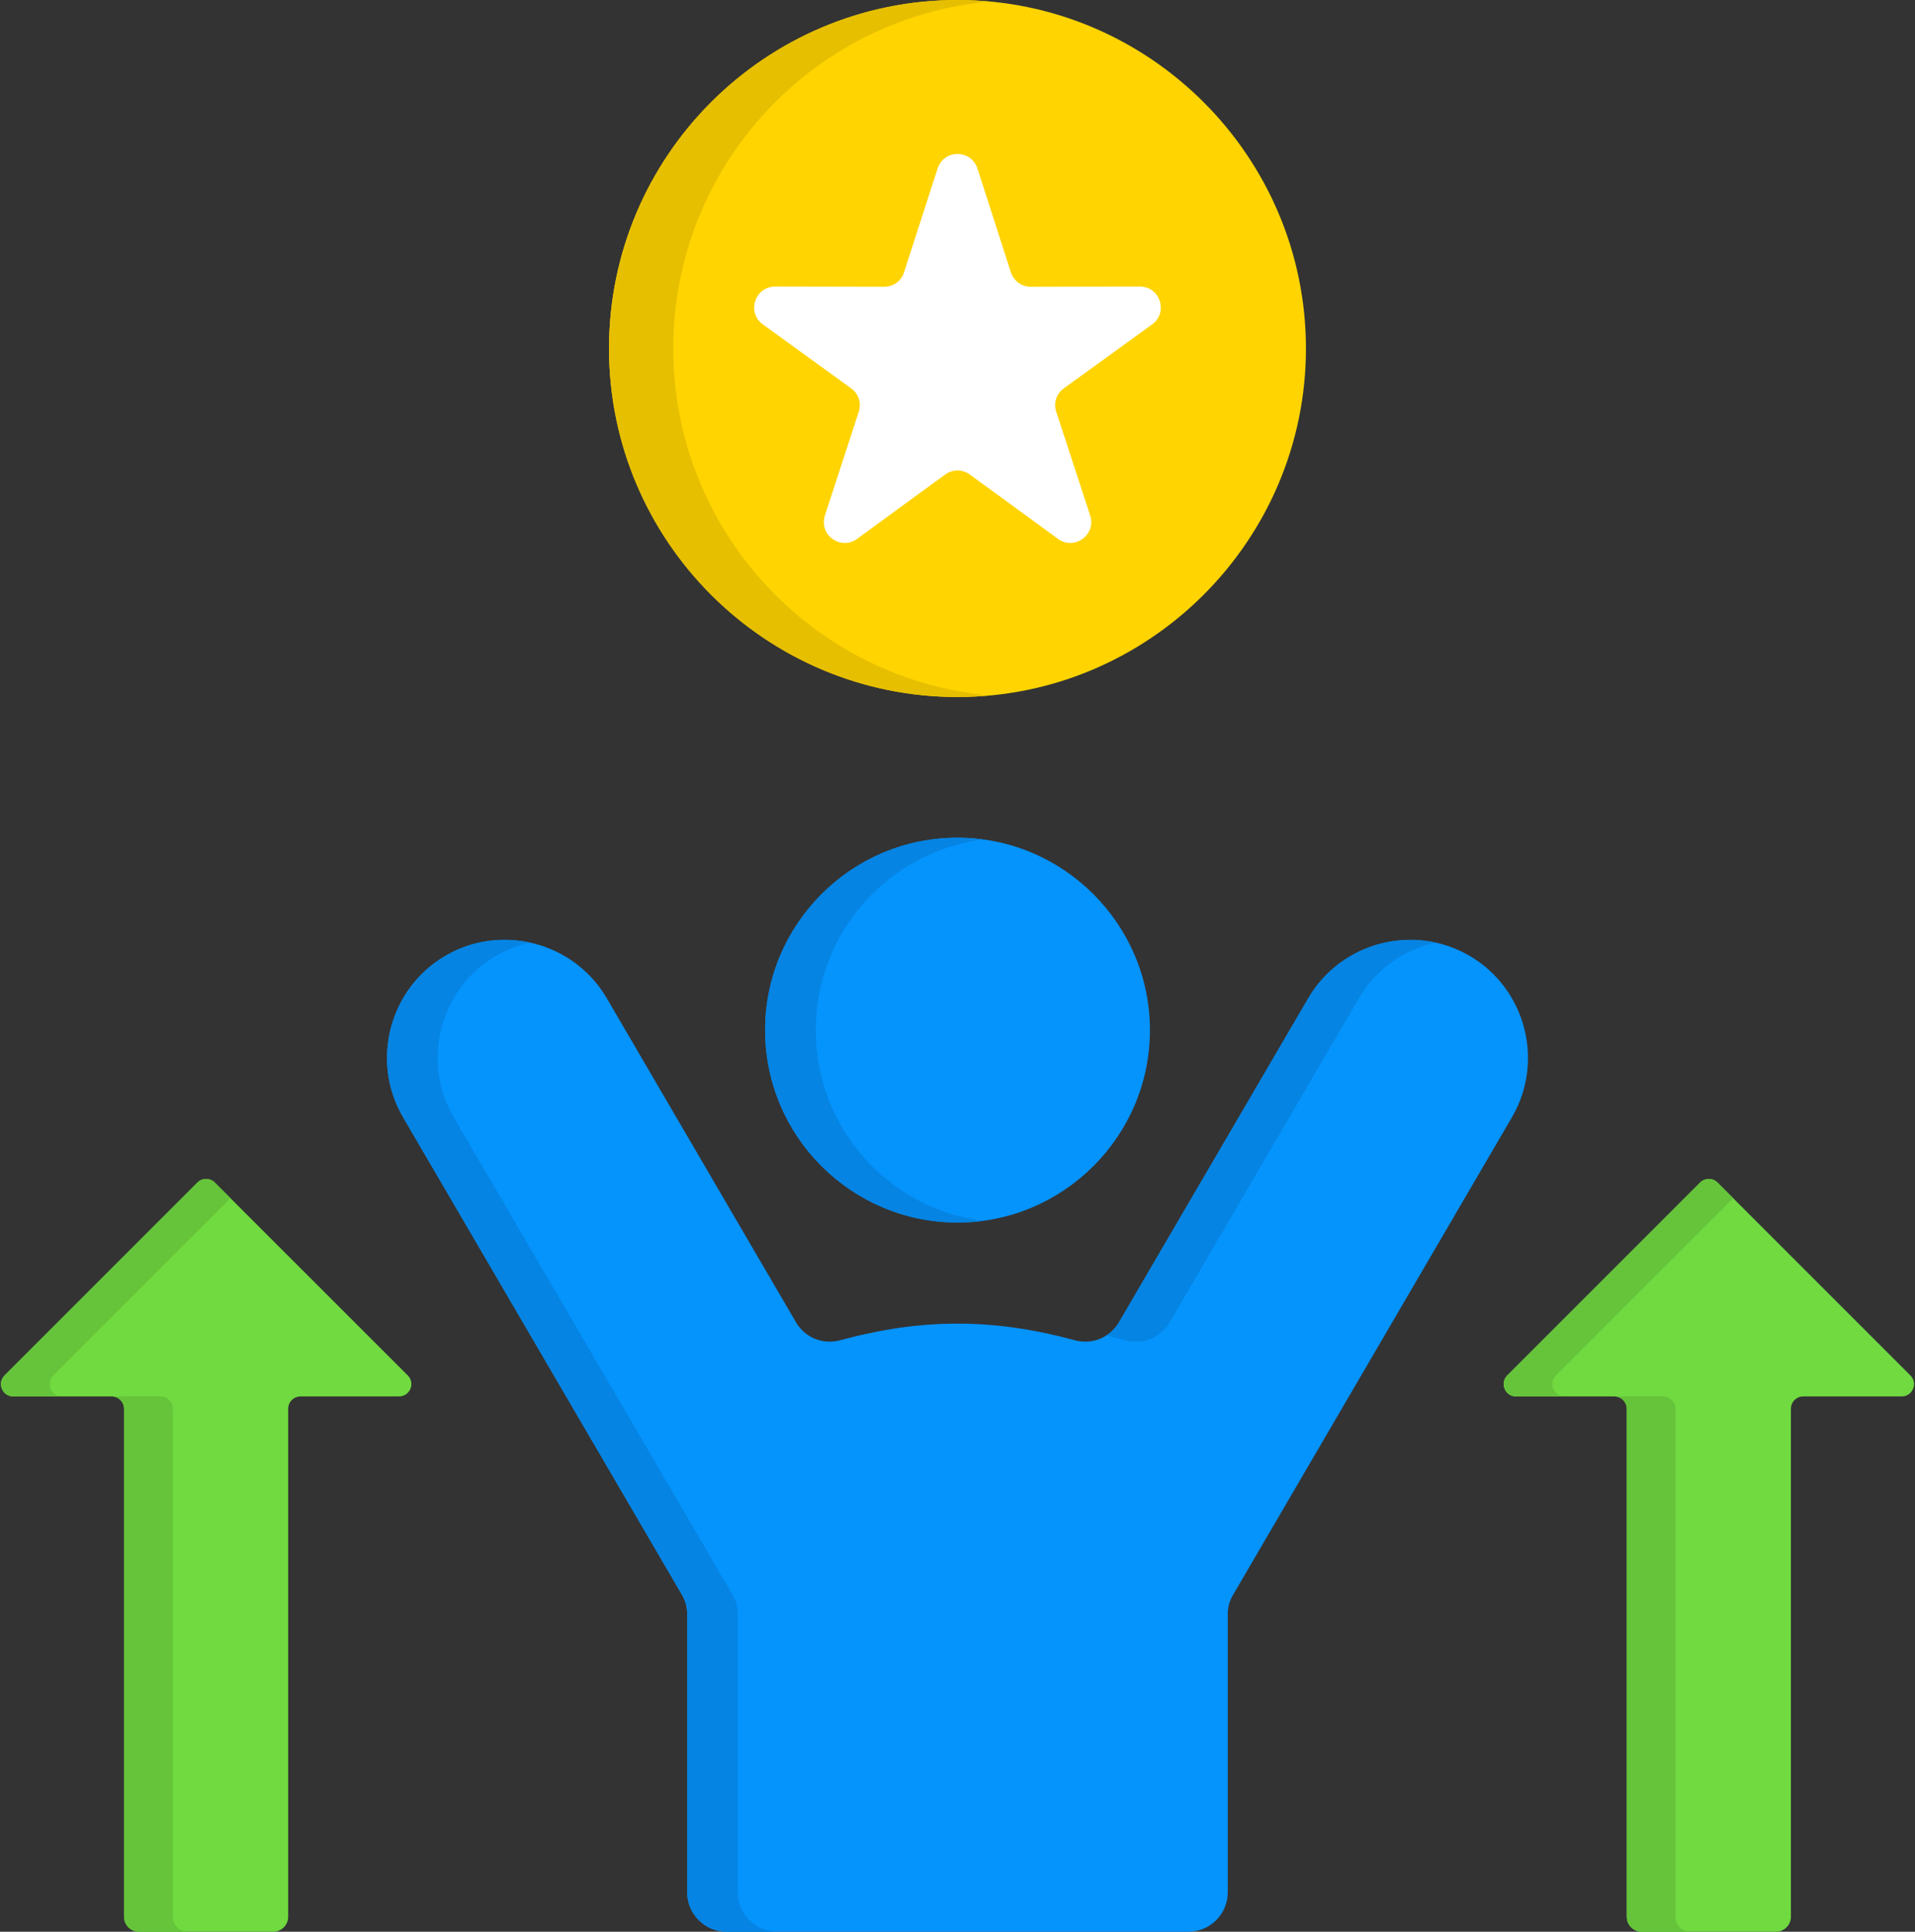 <?xml version="1.0" encoding="UTF-8"?>
<!DOCTYPE svg PUBLIC '-//W3C//DTD SVG 1.0//EN'
          'http://www.w3.org/TR/2001/REC-SVG-20010904/DTD/svg10.dtd'>
<svg height="512.0" preserveAspectRatio="xMidYMid meet" version="1.0" viewBox="2.2 0.0 507.6 512.0" width="507.6" xmlns="http://www.w3.org/2000/svg" xmlns:xlink="http://www.w3.org/1999/xlink" zoomAndPan="magnify"
><rect x="2.2" y="0.0" width="507.6" height="512.0" fill="#333333" stroke="none"/><g
  ><g id="change1_1"
    ><path clip-rule="evenodd" d="M256.01,184.74c50.85,0,92.35-41.5,92.35-92.38S306.86,0,256.01,0c-50.88,0-92.38,41.47-92.38,92.35 S205.13,184.74,256.01,184.74L256.01,184.74z" fill="#ffd400" fill-rule="evenodd"
    /></g
    ><g id="change2_1"
    ><path clip-rule="evenodd" d="M256.01,324.03c28.06,0,51-22.9,51-51c0-28.06-22.93-51-51-51c-28.09,0-51,22.93-51,51 C205.01,301.13,227.92,324.03,256.01,324.03L256.01,324.03z" fill="#0593fc" fill-rule="evenodd"
    /></g
    ><g id="change2_2"
    ><path clip-rule="evenodd" d="M184.35,501.54v-73.64c0-1.96-0.45-3.6-1.42-5.27l-73.9-126.54c-8.67-14.85-3.63-34.07,11.23-42.75l0,0 c14.85-8.67,34.1-3.63,42.77,11.23l50.12,85.83c2.41,4.14,7.14,6.07,11.79,4.82c21.63-5.87,40.48-5.87,62.14,0 c4.62,1.25,9.35-0.68,11.76-4.82l50.15-85.83c8.67-14.85,27.89-19.9,42.75-11.23l0,0c14.85,8.67,19.9,27.89,11.25,42.75 l-73.9,126.54c-0.99,1.67-1.45,3.32-1.45,5.27v73.64c0,5.75-4.68,10.46-10.46,10.46H194.81C189.05,512,184.35,507.29,184.35,501.54 L184.35,501.54z" fill="#0593fc" fill-rule="evenodd"
    /></g
    ><g id="change3_1"
    ><path clip-rule="evenodd" d="M261.28,44.65l8.87,27.52c0.77,2.32,2.83,3.83,5.3,3.83l28.88-0.06c2.44,0,4.54,1.5,5.27,3.83 c0.77,2.32-0.03,4.79-2.01,6.21l-23.41,16.95c-1.98,1.45-2.78,3.88-2.01,6.21l8.99,27.47c0.77,2.32-0.03,4.79-2.01,6.21 c-1.98,1.45-4.56,1.45-6.52,0l-23.36-17.04c-1.98-1.45-4.56-1.45-6.55,0l-23.33,17.04c-1.98,1.45-4.56,1.45-6.55,0 c-1.96-1.42-2.75-3.88-1.98-6.21l8.96-27.47c0.77-2.32-0.03-4.76-2.01-6.21l-23.41-16.95c-1.98-1.42-2.78-3.88-2.01-6.21 c0.77-2.32,2.83-3.83,5.27-3.83L236.56,76c2.44,0,4.54-1.5,5.27-3.83l8.9-27.52c0.74-2.32,2.81-3.83,5.27-3.83 C258.45,40.82,260.52,42.32,261.28,44.65L261.28,44.65z" fill="#fff" fill-rule="evenodd"
    /></g
    ><g id="change4_1"
    ><path d="M476.91,508.03V373.38c0-1.81,1.47-3.26,3.26-3.26h26.11c1.36,0,2.49-0.79,3-2.01 c0.54-1.25,0.25-2.61-0.71-3.57l-51.11-51.11c-1.28-1.28-3.35-1.28-4.62,0l-51.11,51.11c-0.96,0.96-1.22,2.32-0.71,3.57 c0.51,1.22,1.67,2.01,3,2.01h26.11c1.79,0,3.26,1.45,3.26,3.26v134.65c0,2.18,1.79,3.97,3.97,3.97h35.57 C475.13,512,476.91,510.21,476.91,508.03L476.91,508.03z" fill="#70da40"
    /></g
    ><g id="change4_2"
    ><path d="M78.59,508.03V373.38c0-1.81,1.47-3.26,3.26-3.26h26.11c1.36,0,2.49-0.79,3.03-2.01 c0.51-1.25,0.23-2.61-0.71-3.57l-51.14-51.11c-1.28-1.28-3.34-1.28-4.62,0L3.41,364.54c-0.96,0.96-1.22,2.32-0.71,3.57 c0.51,1.22,1.67,2.01,3,2.01h26.11c1.81,0,3.26,1.45,3.26,3.26v134.65c0,2.18,1.79,3.97,3.97,3.97h35.58 C76.8,512,78.59,510.21,78.59,508.03L78.59,508.03z" fill="#70da40"
    /></g
    ><g id="change5_1"
    ><path clip-rule="evenodd" d="M256.01,222.04c2.27,0,4.51,0.17,6.69,0.45c-24.97,3.29-44.28,24.66-44.28,50.54 c0,25.91,19.3,47.28,44.28,50.57c-2.18,0.28-4.42,0.42-6.69,0.42c-28.18,0-51-22.82-51-51 C205.01,244.89,227.83,222.04,256.01,222.04L256.01,222.04z" fill="#0584e3" fill-rule="evenodd"
    /></g
    ><g id="change5_2"
    ><path clip-rule="evenodd" d="M184.35,501.54v-73.64c0-1.96-0.45-3.6-1.42-5.27l-73.9-126.54c-8.67-14.85-3.63-34.07,11.23-42.75l0,0 c7-4.11,15-5.13,22.39-3.52c-3.06,0.68-6.09,1.84-8.99,3.52l0,0c-14.83,8.67-19.9,27.89-11.23,42.75l73.9,126.54 c0.96,1.67,1.42,3.32,1.42,5.27v73.64c0,5.75,4.71,10.46,10.49,10.46h-13.44C189.05,512,184.35,507.29,184.35,501.54L184.35,501.54 z M295.47,353.94c1.36-0.88,2.52-2.07,3.37-3.54l50.15-85.83c7-11.99,20.86-17.57,33.76-14.74c-8.25,1.79-15.79,6.89-20.35,14.74 l-50.12,85.83c-2.44,4.14-7.14,6.07-11.79,4.82C298.81,354.76,297.14,354.33,295.47,353.94L295.47,353.94z" fill="#0584e3" fill-rule="evenodd"
    /></g
    ><g id="change6_1"
    ><path d="M63.28,317.57l-4.14-4.14c-1.28-1.28-3.34-1.28-4.62,0L3.41,364.54c-0.96,0.96-1.22,2.32-0.71,3.57 c0.51,1.22,1.67,2.01,3,2.01h12.93c-1.36,0-2.52-0.79-3.03-2.01c-0.51-1.25-0.25-2.61,0.71-3.57L63.28,317.57z M31.82,370.12 c1.81,0,3.26,1.45,3.26,3.26v134.65c0,2.18,1.79,3.97,3.97,3.97h12.9c-2.18,0-3.94-1.79-3.94-3.97V373.38 c0-1.81-1.47-3.26-3.29-3.26H31.82z" fill="#65c43a"
    /></g
    ><g id="change6_2"
    ><path d="M461.6,317.57l-4.14-4.14c-1.28-1.28-3.35-1.28-4.62,0l-51.11,51.11c-0.96,0.96-1.22,2.32-0.71,3.57 c0.51,1.22,1.67,2.01,3,2.01h12.9c-1.33,0-2.49-0.79-3-2.01c-0.51-1.25-0.25-2.61,0.71-3.57L461.6,317.57z M430.14,370.12 c1.79,0,3.26,1.45,3.26,3.26v134.65c0,2.18,1.79,3.97,3.97,3.97h12.9c-2.18,0-3.97-1.79-3.97-3.97V373.38 c0-1.81-1.45-3.26-3.26-3.26H430.14z" fill="#65c43a"
    /></g
    ><g id="change7_1"
    ><path clip-rule="evenodd" d="M256.01,0c2.86,0,5.7,0.14,8.5,0.4c-47.03,4.28-83.85,43.82-83.85,91.96s36.82,87.68,83.85,91.98 c-2.81,0.26-5.64,0.4-8.5,0.4c-51.02,0-92.38-41.36-92.38-92.38C163.63,41.36,204.98,0,256.01,0L256.01,0z" fill="#e6bf00" fill-rule="evenodd"
    /></g
  ></g
></svg
>
